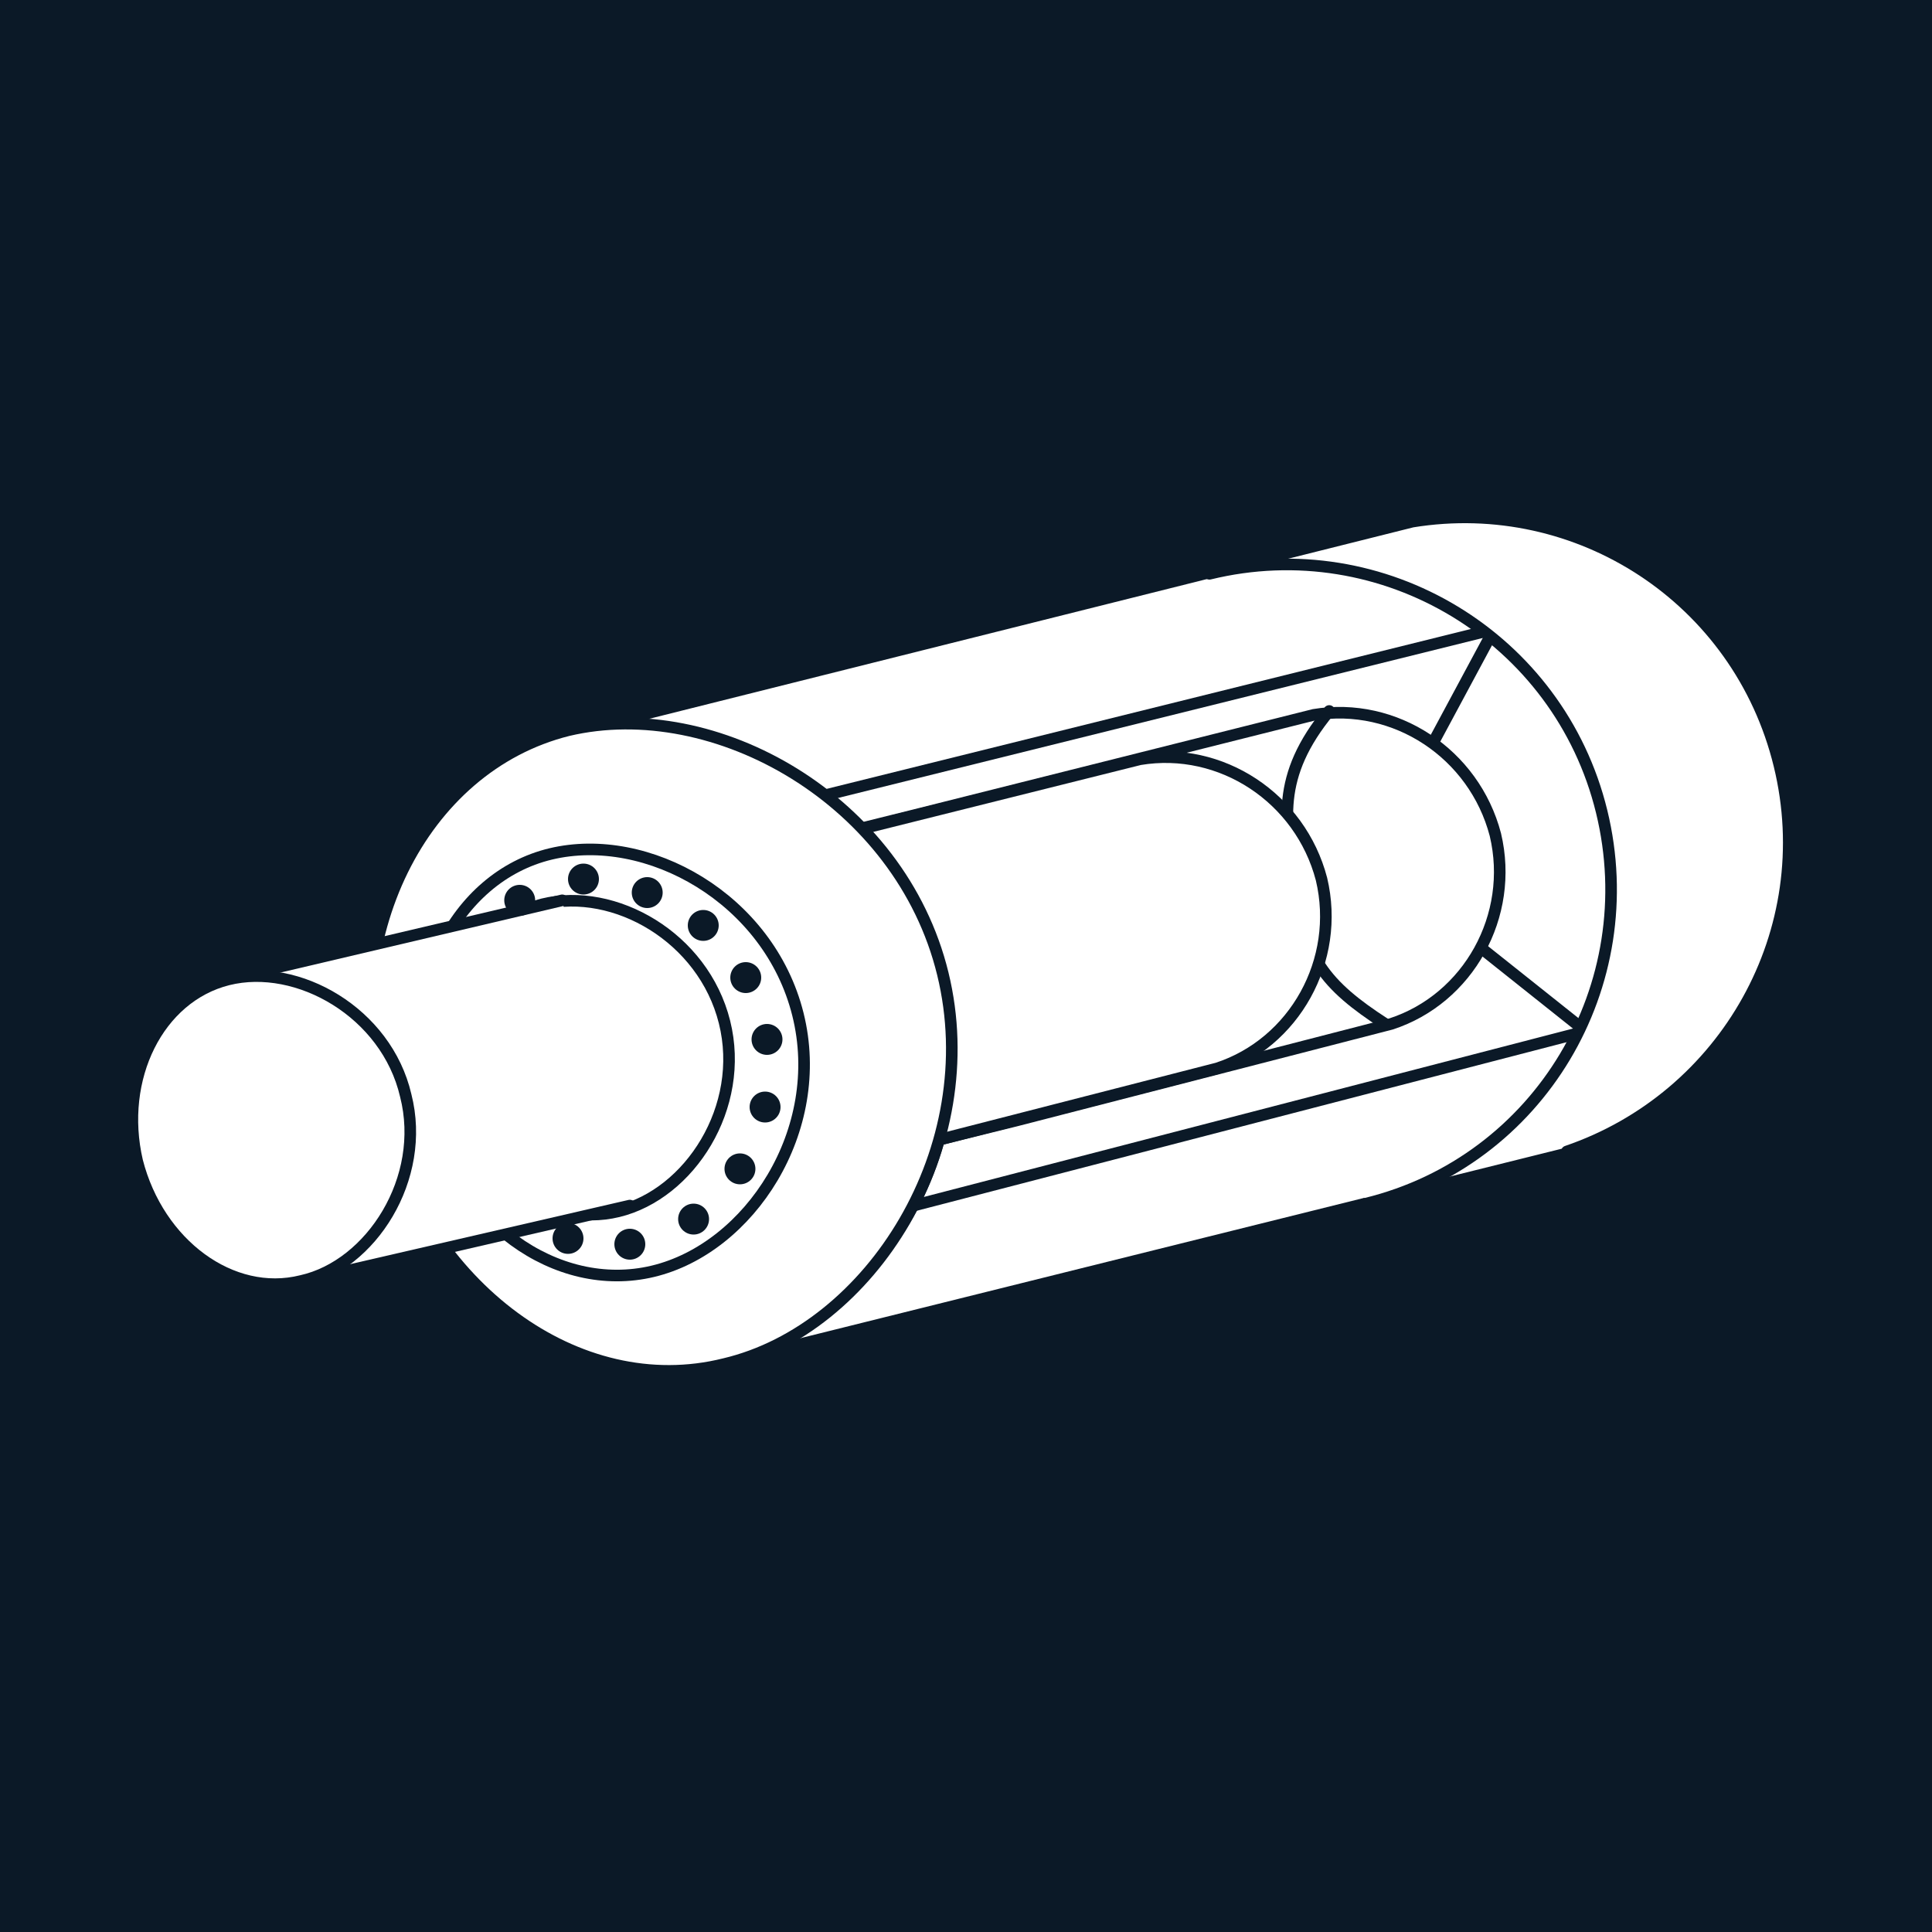 <?xml version="1.0" encoding="utf-8"?>
<!-- Generator: Adobe Illustrator 19.0.0, SVG Export Plug-In . SVG Version: 6.00 Build 0)  -->
<svg version="1.1" xmlns="http://www.w3.org/2000/svg" xmlns:xlink="http://www.w3.org/1999/xlink" x="0px" y="0px"
	 viewBox="0 0 100 100" style="enable-background:new 0 0 100 100;" xml:space="preserve">
<style type="text/css">
	.st0{fill:#0B1927;}
	.st1{fill:#FFFFFF;stroke:#0B1927;stroke-width:0.6;stroke-linecap:round;stroke-linejoin:round;stroke-miterlimit:1.5;}
	.st2{fill:none;stroke:#0B1927;stroke-width:0.6;stroke-linecap:round;stroke-linejoin:round;stroke-miterlimit:1.5;}
</style>
<g id="Ebene_1">
	<rect x="0" y="0" class="st0" width="100" height="100"/>
	<g>
		<g>
			<g id="Geschwindigkeitsbereich">
				<g id="Geschwindigkeit">
					<g id="Walze_2_">
						<path class="st1" d="M73.1,27c8.6-1.4,16.9,4,19,12.6c2.1,8.6-2.8,17.2-11,20l0,0.1L36.5,70.8c9-2.2,14.4-11.3,12.2-20.3
							c-2.2-9-11.3-14.5-20.3-12.3L73.1,27C73.1,27,73.1,27,73.1,27z"/>
						<path class="st1" d="M70.7,62.3c9-2.2,14.4-11.3,12.2-20.3c-2.2-9-11.3-14.5-20.3-12.3"/>
						<path class="st2" d="M76.8,32.7L36.1,42.8l3.1,21.7l42.4-11"/>
						<g>
							<g>
								<path class="st1" d="M30.5,46.4c3.7-0.9,16.1,0.1,17.2,4.5c1.1,4.5-9.5,10.7-13.2,11.6c-3.7,0.9,0-3.6-1.1-8.1
									C32.3,50,26.8,47.3,30.5,46.4z"/>
								<path class="st1" d="M68,37c4.2-0.7,8.3,2,9.4,6.2c1,4.2-1.4,8.5-5.4,9.8l-19.4,5L34,62.6c4.4-1.1,7.1-5.6,6-10
									c-1.1-4.4-5.6-7.1-10-6.1l17.3-4.3L68,37z"/>
							</g>
						</g>
						<g>
							<g>
								<path class="st2" d="M71.7,53c-3.1-2-4.3-3.5-4.6-7.2c-0.6-3.2-1.1-5.6,1.7-9"/>
								<path class="st1" d="M63.7,52.7"/>
							</g>
						</g>
						<g>
							<g>
								<path class="st1" d="M22.3,48.5c3.7-0.9,16.1,0.1,17.2,4.5c1.1,4.5-9.5,10.7-13.2,11.6c-3.7,0.9,0-3.6-1.1-8.1
									C24.1,52.1,18.6,49.4,22.3,48.5z"/>
								<path class="st1" d="M59,39.3c4.2-0.7,8.3,2,9.4,6.2c1,4.2-1.4,8.5-5.4,9.8l-18.7,4.8l-18.6,4.6l0,0c4.4-1.1,7.1-5.6,6-10
									c-1.1-4.4-5.6-7.1-10-6.1l0,0l17.3-4.3L59,39.3z"/>
							</g>
						</g>
						<path class="st1" d="M29.4,37.8C37,36,46.6,41.4,48.8,50.4s-3.7,18.4-11.3,20.2c-7.6,1.9-15.5-4-17.8-13S21.8,39.7,29.4,37.8z
							"/>
						<g>
							<g>
								<path class="st1" d="M28.5,44.2c5-1.2,11.3,2.3,12.8,8.3c1.5,6-2.5,12.1-7.5,13.3c-5,1.2-10.3-2.6-11.7-8.6
									C20.6,51.3,23.5,45.4,28.5,44.2z"/>
								<path class="st1" d="M21.1,66.2"/>
							</g>
						</g>
						<g>
							<g>
								<path class="st1" d="M28.1,46.8c3.7-0.9,8.3,1.7,9.4,6.1c1.1,4.4-1.8,8.9-5.5,9.8c-3.7,0.9-7.5-1.9-8.6-6.3
									C22.4,52,24.5,47.7,28.1,46.8z"/>
								<path class="st1" d="M23.5,62.9"/>
							</g>
						</g>
						<line class="st1" x1="76.7" y1="49.1" x2="81.6" y2="53"/>
						<polyline class="st1" points="29.1,46.6 12.1,50.6 15.7,66.3 32.6,62.4 						"/>
						<line class="st1" x1="77.1" y1="33" x2="74.2" y2="38.4"/>
						<g>
							<g>
								<path class="st1" d="M6.4,66.6"/>
								<path class="st1" d="M11.8,50.7c3.6-0.9,8.2,1.7,9.2,6c1.1,4.3-1.8,8.8-5.4,9.6c-3.6,0.9-7.4-1.9-8.5-6.2
									C6.1,55.8,8.2,51.6,11.8,50.7z"/>
							</g>
						</g>
					</g>
				</g>
			</g>
			<g>
				<circle class="st0" cx="30.2" cy="45.5" r="0.8"/>
				<circle class="st0" cx="26.9" cy="46.6" r="0.8"/>
				<circle class="st0" cx="33.5" cy="46.2" r="0.8"/>
				<circle class="st0" cx="36.4" cy="47.9" r="0.8"/>
				<circle class="st0" cx="38.6" cy="50.6" r="0.8"/>
				<circle class="st0" cx="39.7" cy="53.8" r="0.8"/>
				<circle class="st0" cx="39.6" cy="57.3" r="0.8"/>
				<circle class="st0" cx="38.3" cy="60.5" r="0.8"/>
				<circle class="st0" cx="35.9" cy="63.1" r="0.8"/>
				<circle class="st0" cx="32.6" cy="64.4" r="0.8"/>
				<circle class="st0" cx="29.4" cy="64.1" r="0.8"/>
			</g>
		</g>
	</g>
	<path class="st2" d="M43.1,25.8"/>
</g>
<g id="Ebene_2">
</g>
</svg>
